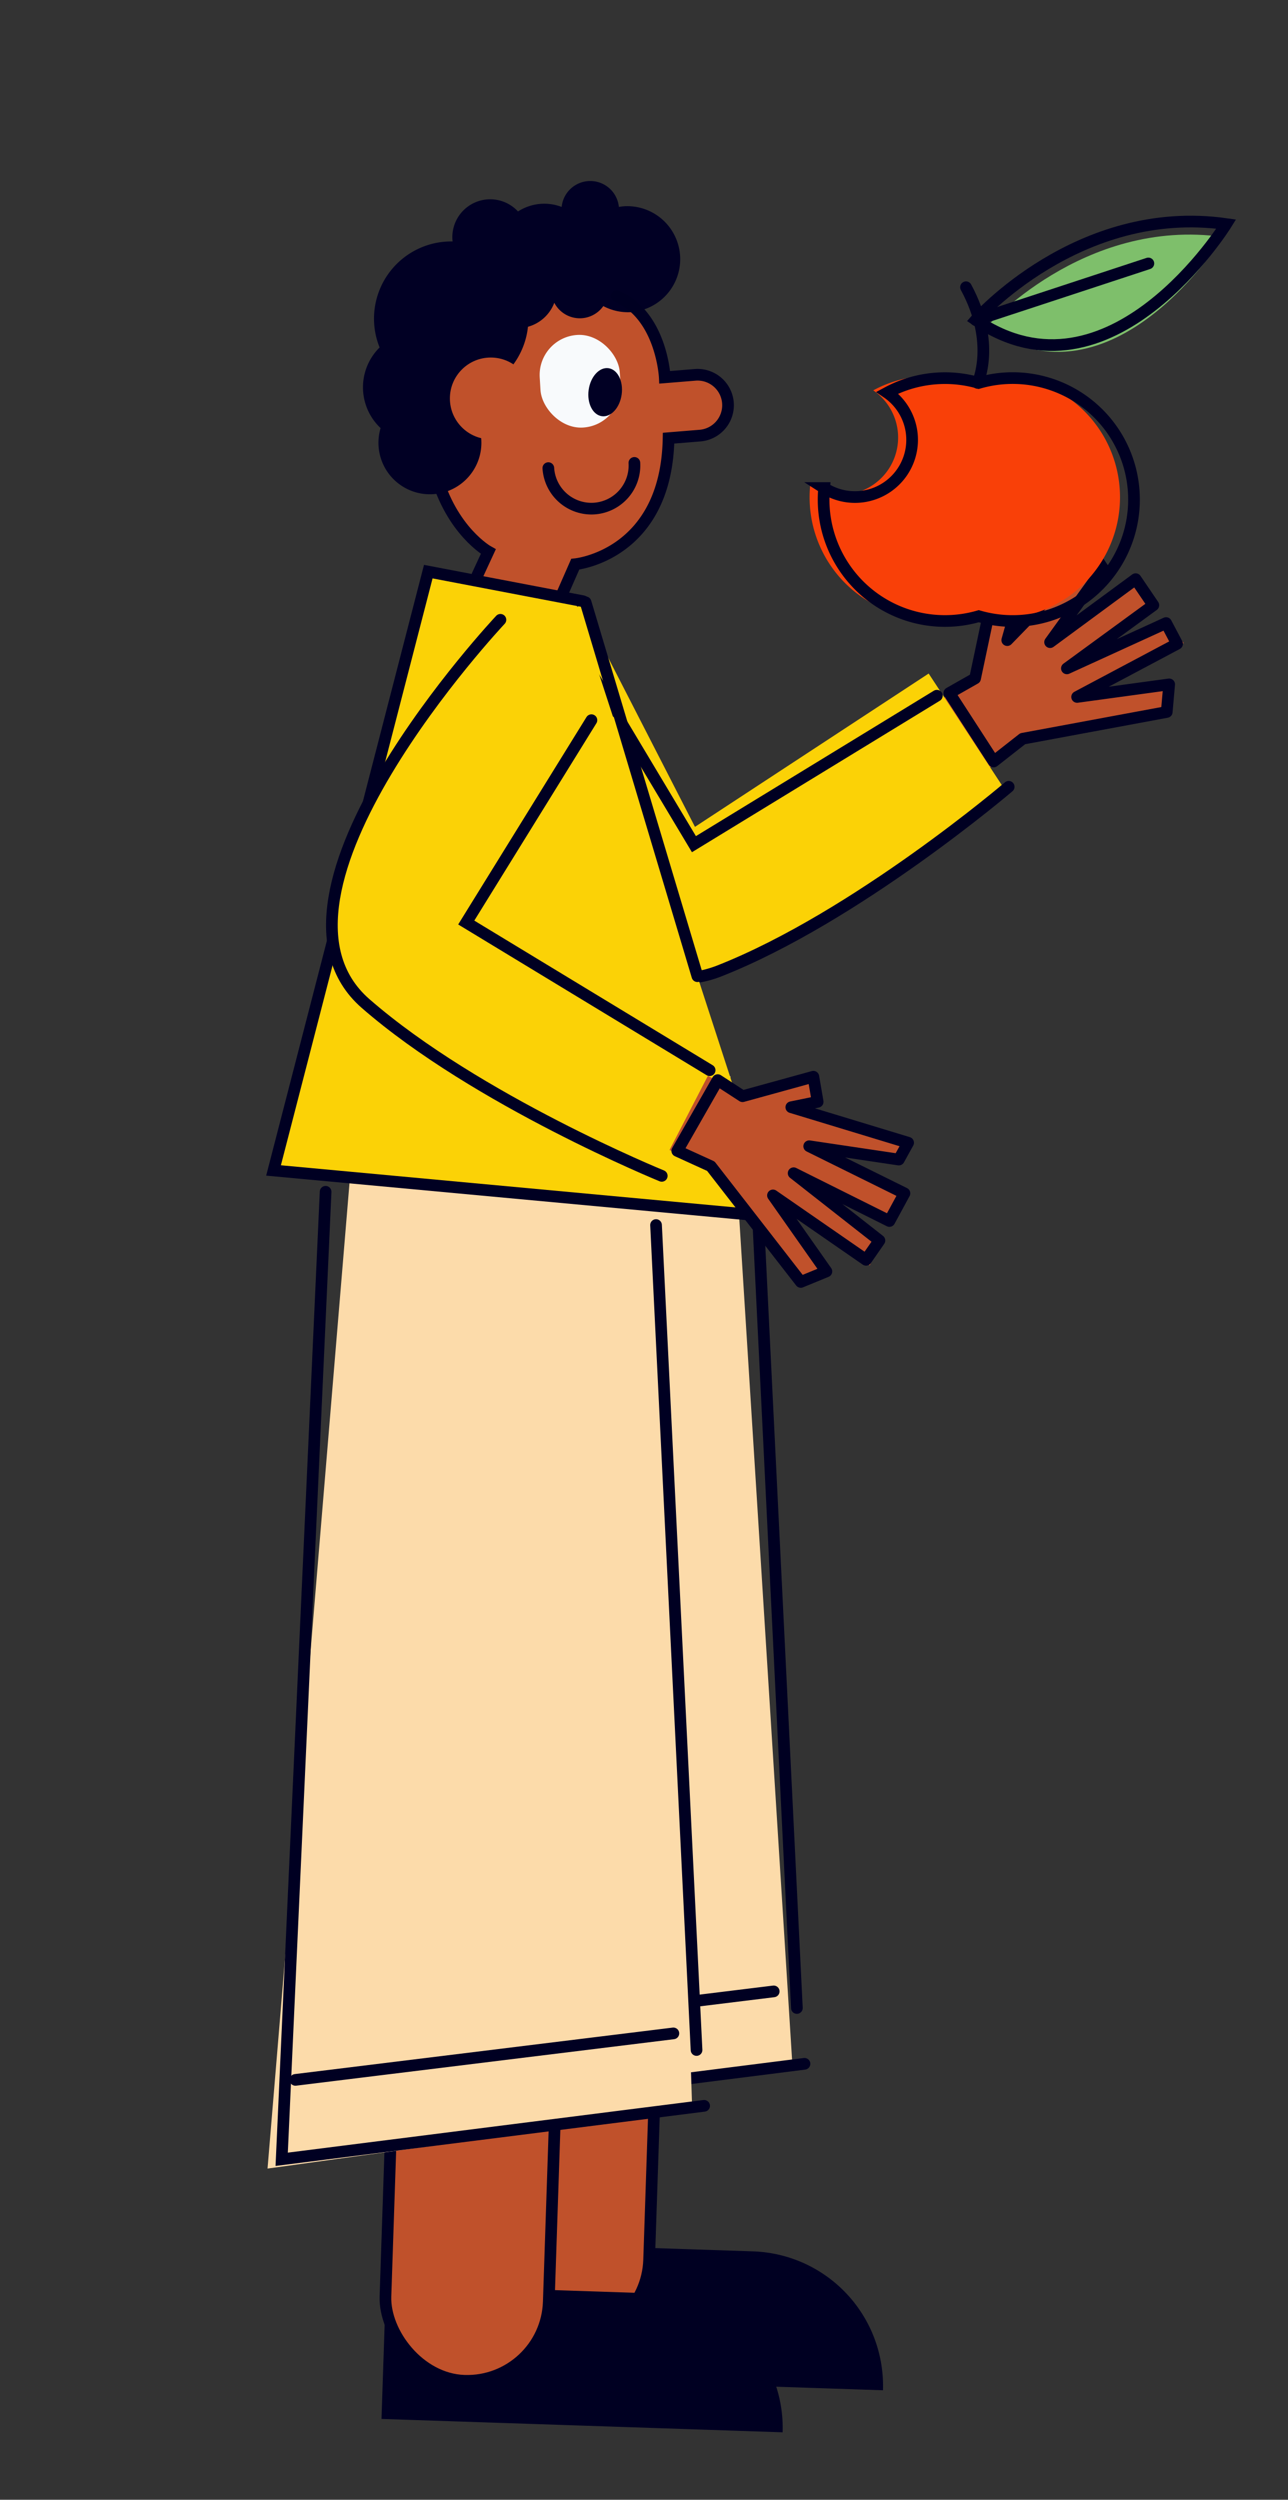 <svg id="Capa_1" data-name="Capa 1" xmlns="http://www.w3.org/2000/svg" viewBox="0 0 552 1071"><rect x="0" y="0" width="552" height="1071" fill="#333333" stroke="none"/><title>Mesa de trabajo 32</title><path d="M207.46,963.62H321.81a57.62,57.62,0,0,1,57.62,57.62v0a0,0,0,0,1,0,0h-172a0,0,0,0,1,0,0V963.62a0,0,0,0,1,0,0Z" transform="translate(33.23 -9.23) rotate(1.91)" fill="#002"/><rect x="209.73" y="839.85" width="70.03" height="162.22" rx="35.01" transform="translate(30.82 -7.64) rotate(1.91)" fill="#c0512b" stroke="#002" stroke-miterlimit="10" stroke-width="5"/><path d="M249,482.05c-50,6.2-76.83,33.77-81,84L157.68,911.1l182-25.19L313,461.05Z" fill="#fcdbaa"/><polyline points="182.55 492.62 163.72 907.13 344.78 884.22" fill="none" stroke="#002" stroke-linecap="round" stroke-miterlimit="10" stroke-width="5"/><line x1="169.62" y1="873.11" x2="331.59" y2="853.19" fill="none" stroke="#002" stroke-linecap="round" stroke-miterlimit="10" stroke-width="5"/><line x1="324.16" y1="506.86" x2="341.52" y2="860.31" fill="none" stroke="#002" stroke-linecap="round" stroke-miterlimit="10" stroke-width="5"/><polygon points="461.53 298.85 502.23 291.06 500.02 305.2 438.67 318.27 438.62 318.21 425.11 328.22 377.36 363.58 356.09 334.85 415.77 290.67 424.22 260.1 435.62 261.76 431.79 274.97 467.3 235.28 474.33 242.54 449.71 275.35 485.91 247.35 494.18 259.47 457.67 286.25 498.92 265.38 507.33 275.52 461.53 298.85" fill="#c0512b"/><path d="M431.6,339.8l-106.83,70a55.28,55.28,0,0,1-44,7.38h-.06A55.3,55.3,0,0,1,261.29,408l-.08-.05a64.68,64.68,0,0,1-9.32-9l-3-3.77L176,303.3l73-44.25,48.84,95.21L398,288.57Z" fill="#fbd206"/><polyline points="245.03 274.2 297.4 361.68 401.51 298.07" fill="none" stroke="#002" stroke-linecap="round" stroke-miterlimit="10" stroke-width="5"/><path d="M204.23,329.52s45.52,109.56,104.18,86.42S432.3,337.09,432.3,337.09" fill="none" stroke="#002" stroke-linecap="round" stroke-miterlimit="10" stroke-width="5"/><polygon points="424.4 259.87 434.8 263.17 431.68 274.26 468.18 236.78 472.76 243.64 450.04 275.13 486.71 248.13 494.29 259.3 457.24 286.36 499.75 266.94 504.46 275.84 461.62 298.6 501.07 293.21 500.03 305.04 438.29 316.5 425.85 326.26 406.86 296.94 417.89 290.67 424.4 259.87" fill="none" stroke="#002" stroke-linecap="round" stroke-linejoin="round" stroke-width="5"/><path d="M310.69,174.35a13,13,0,0,1-12.18,12.93L286.2,188l.15,2.44a50.1,50.1,0,0,1-40.48,52.22l-4.64,12.74L204.16,249s2.42-6.79,4.67-12.93a50,50,0,0,1-23.5-39.48l-1.75-28.85a50.1,50.1,0,0,1,47-53l1-.06a50.12,50.12,0,0,1,53.05,47l0,.5,12.3-.74a13,13,0,0,1,13.74,12.16C310.69,173.81,310.69,174.08,310.69,174.35Z" fill="#c0512b"/><rect x="231.44" y="143.45" width="34.39" height="39.76" rx="17.19" transform="translate(-9.43 15.36) rotate(-3.47)" fill="#f8fafc"/><ellipse cx="259.33" cy="168.01" rx="10.38" ry="7.14" transform="translate(57.46 401.95) rotate(-82.14)" fill="#010024"/><path d="M270.56,133.73a22.59,22.59,0,0,1-12-2.59,12.31,12.31,0,0,1-21-1.42A16.87,16.87,0,0,1,226.27,140a33.07,33.07,0,0,1-14.62,24.09,11.67,11.67,0,0,1-6.15,19.68,21.59,21.59,0,0,1,.77,4.59,22.06,22.06,0,1,1-43.16-4.95,24,24,0,0,1-.42-34.54,32.68,32.68,0,0,1-2.34-10.37,33.08,33.08,0,0,1,31-35c.88-.05,1.76-.07,2.62-.05,0-.25-.05-.5-.07-.75A16.22,16.22,0,0,1,222,90.6a20.78,20.78,0,0,1,18.71-1.94,12.32,12.32,0,0,1,24.52,0,20.13,20.13,0,0,1,2.59-.31,22.71,22.71,0,0,1,2.75,45.33Z" fill="#010024"/><circle cx="210.33" cy="170.7" r="17.52" fill="#c0512b"/><path d="M271.88,198.32a18.5,18.5,0,0,1-17.34,19.58h0A18.51,18.51,0,0,1,235,200.56" fill="none" stroke="#010024" stroke-linecap="round" stroke-miterlimit="10" stroke-width="5"/><path d="M236.53,264.52l10-22.79s39.1-3.7,40-54L300,186.63A13.07,13.07,0,0,0,312,173h0A13.06,13.06,0,0,0,297.9,160.6l-13,1.06s-1.29-26.57-20.64-34.78" fill="none" stroke="#002" stroke-linecap="round" stroke-miterlimit="10" stroke-width="5"/><path d="M204.61,246.42l4.67-10.1s-15.85-8.8-22.62-33.66" fill="none" stroke="#010024" stroke-linecap="round" stroke-miterlimit="10" stroke-width="5"/><path d="M164.46,981.62H278.81a57.62,57.62,0,0,1,57.62,57.62v0a0,0,0,0,1,0,0h-172a0,0,0,0,1,0,0V981.62A0,0,0,0,1,164.46,981.62Z" transform="translate(33.8 -7.78) rotate(1.91)" fill="#002"/><rect x="166.73" y="857.85" width="70.03" height="162.22" rx="35.01" transform="translate(31.39 -6.2) rotate(1.91)" fill="#c0512b" stroke="#002" stroke-miterlimit="10" stroke-width="5"/><path d="M247.66,351.4h0a106.46,106.46,0,0,0-93,96.84l-40,480.86,182-25.19-13.66-432Z" fill="#fcdbaa"/><polyline points="139.55 510.61 120.72 925.13 301.77 902.22" fill="none" stroke="#002" stroke-linecap="round" stroke-miterlimit="10" stroke-width="5"/><line x1="126.61" y1="891.11" x2="288.59" y2="871.19" fill="none" stroke="#002" stroke-linecap="round" stroke-miterlimit="10" stroke-width="5"/><polygon points="332.21 520.64 118.96 500.04 182.97 246.05 246.11 256.08 332.21 520.64" fill="#fbd206"/><polyline points="332.46 521.42 117.23 501.47 183.55 244.91 249.91 257.59" fill="none" stroke="#002" stroke-linecap="round" stroke-miterlimit="10" stroke-width="5"/><polygon points="346.45 490.9 387.94 510.2 380.97 523.11 340.42 502.98 377.91 530.03 372.76 542.16 331 512.19 356.62 544.77 343.04 549.3 303.25 500.8 303.28 500.73 288.19 493.33 234.85 467.15 250.6 435.06 317.25 467.78 348.29 461.25 352.05 472.15 338.57 474.81 390.12 488.13 386.9 497.7 346.45 490.9" fill="#c0512b"/><path d="M308,452l-27.12,52.41L169.6,441.68a55.32,55.32,0,0,1-26.8-35.81.29.29,0,0,0,0-.09,55.34,55.34,0,0,1-.56-22,63.3,63.3,0,0,1,3.57-11.8l2-4.4,48.13-107,69.78,48.51-59.15,83.11Z" fill="#fbd206"/><polyline points="253.47 308.55 199.82 395.25 304.13 458.52" fill="none" stroke="#002" stroke-linecap="round" stroke-miterlimit="10" stroke-width="5"/><path d="M214.47,265.55s-111,118-57.8,164.4c47.52,41.45,126.94,73.84,126.94,73.84" fill="none" stroke="#002" stroke-linecap="round" stroke-miterlimit="10" stroke-width="5"/><polygon points="348.58 461.31 350.43 472.06 339.13 474.38 389.2 489.59 385.21 496.81 346.8 491.09 387.62 511.27 381.18 523.13 340.13 502.65 376.9 531.49 371.16 539.76 331.27 512.16 354.17 544.73 343.19 549.24 304.65 499.65 290.26 493.09 307.59 462.76 318.23 469.67 348.58 461.31" fill="none" stroke="#002" stroke-linecap="round" stroke-linejoin="round" stroke-width="5"/><line x1="281.16" y1="524.86" x2="298.52" y2="878.31" fill="none" stroke="#002" stroke-linecap="round" stroke-miterlimit="10" stroke-width="5"/><line x1="250.97" y1="258.05" x2="298.89" y2="418.24" fill="none" stroke="#002" stroke-linecap="round" stroke-miterlimit="10" stroke-width="5"/><path d="M480,213.06A52,52,0,0,1,413.47,263a52,52,0,0,1-66.5-50c0-1.66.08-3.29.23-4.91a24.5,24.5,0,0,0,27.05-40.85,52.21,52.21,0,0,1,39.22-4.18A52,52,0,0,1,480,213.06Z" fill="#f94008"/><path d="M486,214.06A52,52,0,0,1,419.47,264a52,52,0,0,1-66.5-50c0-1.66.08-3.29.23-4.91a24.5,24.5,0,0,0,27.05-40.85,52.21,52.21,0,0,1,39.22-4.18A52,52,0,0,1,486,214.06Z" fill="none" stroke="#002" stroke-linecap="round" stroke-miterlimit="10" stroke-width="5"/><path d="M422.36,140.54s41.7-47.55,101.84-39C524.2,101.53,477,177.7,422.36,140.54Z" fill="#7ebf6b"/><path d="M418.2,137.08S462.14,87,525.53,96C525.53,96,475.78,176.25,418.2,137.08Z" fill="none" stroke="#002" stroke-linecap="round" stroke-miterlimit="10" stroke-width="5"/><line x1="418.24" y1="137.18" x2="492.16" y2="112.87" fill="none" stroke="#002" stroke-linecap="round" stroke-miterlimit="10" stroke-width="5"/><path d="M419,164.06s8-17-5-41" fill="none" stroke="#002" stroke-linecap="round" stroke-miterlimit="10" stroke-width="5"/></svg>